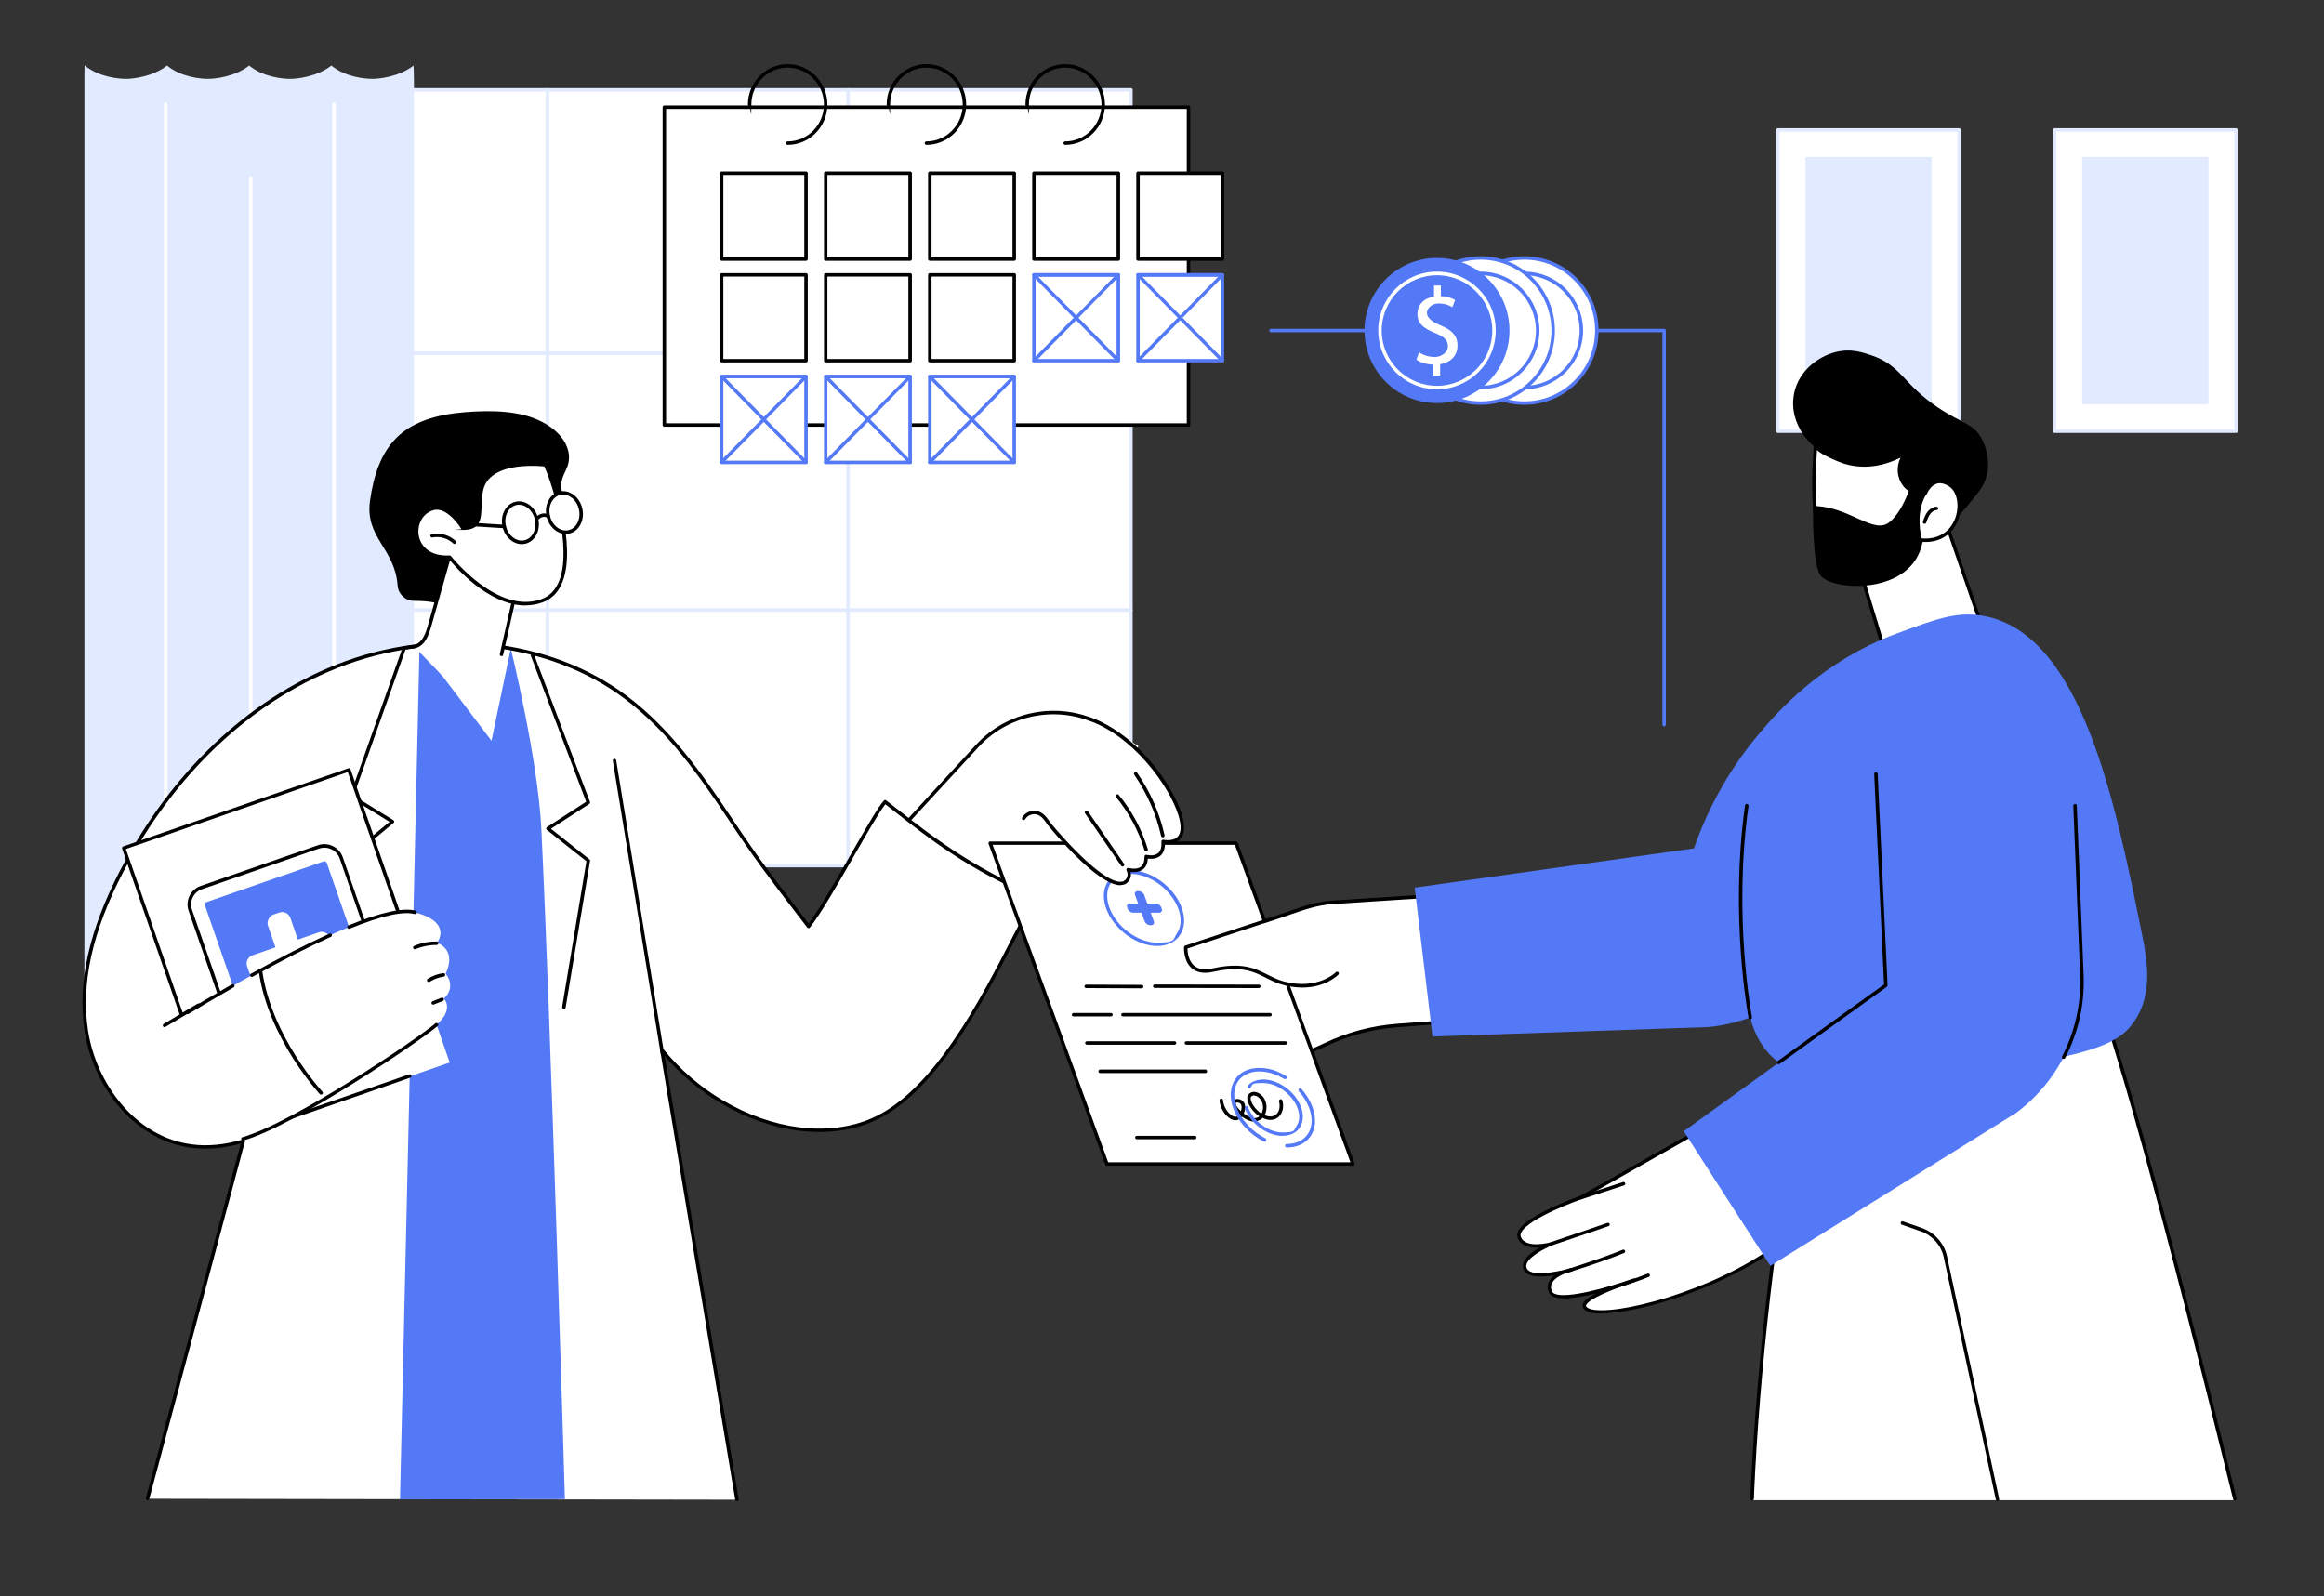 <?xml version="1.0" encoding="UTF-8"?>
<svg id="Illustration" xmlns="http://www.w3.org/2000/svg" version="1.1" viewBox="0 0 2959.1 2032.9">
  <rect x="0" y="0" width="2959.1" height="2032.9" fill="#333333" stroke="none"/>
  <defs>
    <style>
      .cls-1 {
        fill: #000;
      }

      .cls-1, .cls-2, .cls-3, .cls-4 {
        stroke-width: 0px;
      }

      .cls-2 {
        fill: #e2eaff;
      }

      .cls-3 {
        fill: #fff;
      }

      .cls-4 {
        fill: #5479f7;
      }
    </style>
  </defs>
  <g id="Receive_paid_sick_leave" data-name="Receive paid sick leave">
    <g>
      <g>
        <rect class="cls-3" x="2263.7" y="165.5" width="230.9" height="383.6"/>
        <path class="cls-2" d="M2494.6,551.3h-230.9c-1.2,0-2.2-1-2.2-2.2V165.5c0-1.2,1-2.2,2.2-2.2h230.9c1.2,0,2.2,1,2.2,2.2v383.6c0,1.2-1,2.2-2.2,2.2ZM2265.9,546.9h226.5V167.7h-226.5v379.2Z"/>
      </g>
      <rect class="cls-2" x="2298.8" y="199.9" width="160.7" height="314.8"/>
      <g>
        <rect class="cls-3" x="2616.1" y="165.5" width="230.9" height="383.6"/>
        <path class="cls-2" d="M2847,551.3h-230.9c-1.2,0-2.2-1-2.2-2.2V165.5c0-1.2,1-2.2,2.2-2.2h230.9c1.2,0,2.2,1,2.2,2.2v383.6c0,1.2-1,2.2-2.2,2.2ZM2618.3,546.9h226.5V167.7h-226.5v379.2Z"/>
      </g>
      <rect class="cls-2" x="2651.2" y="199.9" width="160.7" height="314.8"/>
    </g>
    <g>
      <g>
        <g>
          <rect class="cls-3" x="348.8" y="114.4" width="1091.2" height="987.9"/>
          <path class="cls-2" d="M1439.9,1104.5H348.8c-1.2,0-2.2-1-2.2-2.2V114.4c0-1.2,1-2.2,2.2-2.2h1091.2c1.2,0,2.2,1,2.2,2.2v987.9c0,1.2-1,2.2-2.2,2.2ZM351,1100.1h1086.8V116.6H351v983.5Z"/>
        </g>
        <path class="cls-2" d="M1439.9,451.9H348.8c-1.2,0-2.2-1-2.2-2.2s1-2.2,2.2-2.2h1091.2c1.2,0,2.2,1,2.2,2.2s-1,2.2-2.2,2.2Z"/>
        <path class="cls-2" d="M1439.9,779H348.8c-1.2,0-2.2-1-2.2-2.2s1-2.2,2.2-2.2h1091.2c1.2,0,2.2,1,2.2,2.2s-1,2.2-2.2,2.2Z"/>
        <path class="cls-2" d="M1079.8,1104.5c-1.2,0-2.2-1-2.2-2.2V114.4c0-1.2,1-2.2,2.2-2.2s2.2,1,2.2,2.2v987.9c0,1.2-1,2.2-2.2,2.2Z"/>
        <path class="cls-2" d="M697.1,1104.5c-1.2,0-2.2-1-2.2-2.2V114.4c0-1.2,1-2.2,2.2-2.2s2.2,1,2.2,2.2v987.9c0,1.2-1,2.2-2.2,2.2Z"/>
      </g>
      <g>
        <path class="cls-2" d="M526.5,83.5c-18.4,14.4-44.1,16.9-52.3,16.9s-33.7-1.7-52.3-16.9c0,0,0,0,0,0,0,0,0,0,0,0,0,0,0,0,0,0,0,0,0,0,0,0-18.4,14.4-44,16.9-52.3,16.9s-33.7-1.7-52.3-16.9c0,0,0,0,0,0,0,0,0,0,0,0,0,0,0,0,0,0h0c-18.4,14.4-44,16.9-52.3,16.9s-33.7-1.7-52.3-16.9c0,0,0,0,0,0,0,0,0,0,0,0,0,0,0,0,0,0,0,0,0,0,0,0-18.4,14.4-44,16.9-52.3,16.9s-34.2-1.9-52.7-17.1c-.2,2.6-.2,23.2-.2,25.4v1168.8c0,23.3,23.7,42.2,52.9,42.2s48.3-15.4,52.3-35.6c3.9,20.2,25.9,35.6,52.3,35.6s48.3-15.4,52.3-35.6c3.9,20.2,25.9,35.6,52.3,35.6s48.3-15.4,52.3-35.6c3.9,20.2,52.4-14.5,52.4-14.5,0,0,52.8,3.7,52.8-19.6V108.7c0-2.2-.2-23.1-.6-25.2Z"/>
        <path class="cls-3" d="M425.3,1177.1c-1.2,0-2.2-1-2.2-2.2V132.8c0-1.2,1-2.2,2.2-2.2s2.2,1,2.2,2.2v1042.1c0,1.2-1,2.2-2.2,2.2Z"/>
        <path class="cls-3" d="M319.3,1252.2c-1.2,0-2.2-1-2.2-2.2V226.6c0-1.2,1-2.2,2.2-2.2s2.2,1,2.2,2.2v1023.4c0,1.2-1,2.2-2.2,2.2Z"/>
        <path class="cls-3" d="M211,1252.2c-1.2,0-2.2-1-2.2-2.2V132.8c0-1.2,1-2.2,2.2-2.2s2.2,1,2.2,2.2v1117.2c0,1.2-1,2.2-2.2,2.2Z"/>
      </g>
    </g>
    <g>
      <g>
        <g>
          <path class="cls-3" d="M2232.4,1910.3c15.4-367.3,97.3-724,97.3-724l329.1,46.8c40.6,95.2,113.7,380.6,186.2,677.2h-612.5Z"/>
          <path class="cls-1" d="M2845.5,1910.8c-1,0-1.9-.7-2.1-1.7-90.8-369.9-153.4-596.7-186.1-674.1l-325.9-46.3c-6.7,29-83.6,371.3-98.3,719.9,0,1.2-1.1,2.2-2.3,2.1-1.2,0-2.2-1.1-2.1-2.3,15.3-363.1,98-719.2,98.9-722.7.3-1.1,1.3-1.8,2.5-1.7l329.1,46.8c.8.1,1.4.6,1.7,1.3,32.6,76.5,95.5,303.9,186.8,675.9.3,1.2-.4,2.4-1.6,2.7-.2,0-.4,0-.5,0Z"/>
          <path class="cls-1" d="M2543.4,1911.4c-1,0-1.9-.7-2.1-1.7l-66.3-308.5c-3.2-15.3-14.5-28.1-29.4-33.3l-24-8.4c-1.1-.4-1.8-1.7-1.4-2.8.4-1.1,1.7-1.8,2.8-1.4l24,8.4c16.3,5.7,28.7,19.7,32.2,36.5l66.3,308.5c.3,1.2-.5,2.4-1.7,2.6-.2,0-.3,0-.5,0Z"/>
        </g>
        <g>
          <g>
            <path class="cls-3" d="M2478.4,667.1l46,133.5c2.9,8.5,10.3,14.9,19.2,16.6l20.5,4s-53.3,114.8-143.1,95.6c-8-1.7-44.8-6.9-60-36-5.1-9.8-6.2-19.4-6.4-26.1,11.5-5.8,22.9-11.6,34.4-17.4,3.1-3.8,6.3-7.6,9.4-11.4-11.2-37-22.4-74-33.6-111,0,0,87-69.6,113.5-47.7Z"/>
            <path class="cls-1" d="M2440.9,921c-6.8,0-13.5-.7-20.4-2.2-.6-.1-1.3-.3-2.1-.4-11.1-2.2-44.8-8.7-59.4-36.7-4.2-8.1-6.4-17.2-6.6-27.1,0-.8.5-1.6,1.2-2l34-17.2,8.4-10.1-33.3-109.8c-.3-.9,0-1.8.7-2.4,3.6-2.9,88.7-70.4,116.3-47.7.3.3.5.6.7,1l46,133.5c2.7,7.8,9.4,13.6,17.5,15.1l20.5,4c.7.1,1.2.6,1.5,1.2.3.6.3,1.3,0,1.9-.1.3-13.8,29.3-38.3,55.6-26.8,28.6-56.5,43.4-87,43.4ZM2356.9,855.9c.3,8.6,2.4,16.6,6.1,23.7,13.6,26.1,45.7,32.4,56.3,34.5.9.2,1.6.3,2.2.4,79.6,17.1,130.9-75.1,139.4-91.8l-17.7-3.4c-9.7-1.9-17.7-8.8-20.8-18l-45.8-132.9c-20.8-15.7-84.5,27.8-109.1,47.2l33.2,109.5c.2.7,0,1.5-.4,2l-9.4,11.4c-.2.2-.4.4-.7.6l-33.1,16.8Z"/>
          </g>
          <path class="cls-1" d="M2284.4,501.1c-7.9,38.5,22.4,73.5,48.5,79.9.9.2,1.9.4,2.8.6.6,1.9,1.2,3.8,2.1,5.7,10.3,22.3,39.7,33.2,64.4,31,7.2,7.6,16.5,18.2,26.4,31.6,31.6,42.8,54.1,23.5,86.9-18.8,4.4-5.6,10.7-12.8,13.9-24.8,6.5-23.7-4.7-45.1-6.2-47.7-10.7-19.7-24.5-18.9-54.8-39.1-46.1-30.7-46.9-54.2-86.5-67.4-10.5-3.5-23.7-7.8-40.2-4.8-24,4.4-51.2,23.4-57.4,53.8Z"/>
          <g>
            <path class="cls-3" d="M2447,687.8s-22.3,51.1-80.7,41.7c-58.4-9.4-59.9-83.2-54.7-161.5,5.8,7.4,18.9,13.1,29.2,17.5,42,17.7,79.8-5.5,85.4-8.5-10,12.2-10,28.8-1.6,40,4.7,6.2,11.4,10.7,26.9,10.9,0,0,9.5-24.5,31.5-10.3,22,14.2,13.8,74.3-36,70.3Z"/>
            <path class="cls-1" d="M2380.2,732.9c-4.5,0-9.3-.4-14.3-1.2-61.6-9.9-61.5-89.8-56.5-163.8,0-.9.7-1.7,1.5-2,.9-.3,1.8,0,2.4.7,5.7,7.2,19.3,13,28.4,16.8,17.7,7.5,46.4,12.2,82.3-7.8l1.1-.6c.9-.5,2.1-.3,2.7.5.7.8.7,2,0,2.8-9.1,11.1-9.7,26.4-1.5,37.3,3.7,4.9,9.1,9.5,23.7,10,1.6-3.3,6.1-11.2,14.3-13.8,6.1-2,12.7-.7,19.8,3.9,11.7,7.6,15.9,26.7,9.8,44.6-6.8,20-23.8,31.1-45.7,29.8-3.9,7.6-24.2,42.7-68.1,42.7ZM2313.5,573.1c-4.5,70.7-3.4,145.1,53.2,154.2,4.9.8,9.5,1.1,13.8,1.1,45.7,0,63.7-39.7,64.5-41.5.4-.9,1.3-1.4,2.2-1.3,20.4,1.7,36.4-8.3,42.7-26.7,5.4-15.8,1.8-33.1-8.1-39.5-5.9-3.8-11.3-5-16-3.4-8.2,2.7-12.2,12.6-12.2,12.7-.3.8-1.1,1.4-2.1,1.4h0c-17.6-.3-24.3-6.1-28.6-11.8-7.7-10.3-8.6-23.9-3-35.5-34.5,17-62.3,12.1-79.9,4.7-9.9-4.2-20-8.7-26.5-14.4Z"/>
          </g>
          <path class="cls-1" d="M2450.5,667c-.2,0-.5,0-.7-.1-1.1-.4-1.8-1.6-1.4-2.8,1.3-3.8,2.8-8.1,5.4-11.7,3.1-4.3,7.4-6.9,11.8-7.2,1.3,0,2.3.8,2.3,2,0,1.2-.8,2.3-2,2.3-3.1.2-6.2,2.2-8.5,5.4-2.2,3.1-3.5,6.9-4.8,10.6-.3.9-1.2,1.5-2.1,1.5Z"/>
          <path class="cls-1" d="M2436.3,606.4s-9.5,41-30.1,58.2c-20.6,17.2-50.8-20-97.7-20.3,0,0-1.3,72.2,9.2,88.1,13.2,20.1,118,26.9,130.3-42.8,0,0-11.2-33.6,4.5-60l-16.1-23.2Z"/>
        </g>
        <g>
          <g>
            <g>
              <path class="cls-3" d="M2155.4,1444.4l-142,80.5s-86.4,30.3-78.8,50.7c6.7,18,39.9,8.6,39.9,8.6,0,0-40.1,16.4-32.2,32.1,7.9,15.6,58.9.5,58.9.5,0,0-35.6,7.8-27.1,28.2,8.5,20.4,106.6-14.8,106.6-14.8,0,0-67.1,21.6-63.3,33.4,7.3,22.6,157.2-10.7,247.4-78.3,0,0-48.9-91.5-109.4-140.9Z"/>
              <path class="cls-1" d="M2038.6,1672.7c-6.3,0-11.4-.6-15.1-1.8-4.5-1.4-7.2-3.7-8.2-6.7-.5-1.5-.3-3.1.5-4.7,2-3.9,8.4-8.2,16.4-12.4-26.8,6.6-55.2,10.3-60.1-1.4-2.1-5-2-9.7.3-14.1,1.6-3,4-5.5,6.8-7.7-15.5,2.5-33.9,3.1-38.9-6.8-1.5-3-1.7-6.3-.4-9.6,2.8-7.4,12.3-14.2,20.5-18.9-10.6.7-23.6-1-27.9-12.4-1-2.7-.8-5.5.6-8.5,9.4-20,74.5-43.3,79.3-45l141.8-80.4c.8-.4,1.8-.4,2.5.2,60.1,49.2,109.4,140.7,109.9,141.6.5,1,.2,2.1-.6,2.8-72.7,54.4-181.3,85.6-227.5,85.6ZM2069.2,1636.4c-18.7,6.7-45.7,17.7-49.5,25.1-.4.8-.3,1.2-.3,1.4.6,2,3.3,3.2,5.3,3.9,30.1,9.5,155.5-21.7,237.1-82.1-6.9-12.5-52.3-92.5-106.8-137.7l-140.7,79.7c-.1,0-.2.1-.4.2-.7.2-68.2,24.1-77,42.8-.9,1.9-1,3.6-.5,5.1,5.9,15.9,37,7.3,37.3,7.3,1.1-.3,2.3.3,2.7,1.4.4,1.1-.2,2.3-1.2,2.8-7.5,3.1-27.7,13.2-31.3,22.9-.8,2.2-.7,4.2.2,6.1,5.2,10.3,35.3,4.9,51.4.7,2.8-.9,4.8-1.4,5.1-1.4,1.1-.2,2.3.5,2.6,1.6.3,1.1-.4,2.3-1.5,2.7-.8.2-2.5.7-4.8,1.3-6.3,2-17,6.3-20.8,13.5-1.7,3.2-1.7,6.6-.2,10.4,5,12,53.7.6,90.6-11.5,6.6-2.4,11.7-4,13.3-4.5,1.1-.4,2.4.2,2.8,1.4.4,1.1-.2,2.4-1.3,2.8-1.8.7-6.2,2.2-12.2,4.2ZM2013.4,1524.8h0,0Z"/>
            </g>
            <path class="cls-1" d="M2012.2,1527.5c-.9,0-1.8-.6-2.1-1.5-.4-1.2.2-2.4,1.4-2.8,9.1-3,18.3-6,27.5-9,9.2-3,18.4-6,27.5-9,1.2-.4,2.4.2,2.8,1.4.4,1.2-.2,2.4-1.4,2.8-9.1,3-18.3,6-27.5,9-9.2,3-18.4,6-27.5,9-.2,0-.5.1-.7.1Z"/>
            <path class="cls-1" d="M1996.3,1620.4c-.9,0-1.8-.6-2.1-1.5-.4-1.2.3-2.4,1.4-2.8,30.6-9.7,54.3-18,70.6-24.7,1.1-.5,2.4,0,2.9,1.2.5,1.1,0,2.4-1.2,2.9-16.4,6.8-40.2,15.1-70.9,24.8-.2,0-.4.1-.7.1Z"/>
            <path class="cls-1" d="M2034.7,1647.4c-.9,0-1.8-.6-2.1-1.5-.4-1.2.3-2.4,1.4-2.8,3.4-1.1,7.1-2.2,11-3.4,17.1-5.3,38.5-12,52.7-17.8,1.1-.5,2.4,0,2.9,1.2.5,1.1,0,2.4-1.2,2.9-14.4,5.9-35.8,12.6-53,18-3.9,1.2-7.6,2.4-11,3.4-.2,0-.4.1-.7.1Z"/>
            <path class="cls-1" d="M1974,1586.5c-.9,0-1.8-.6-2.1-1.5-.4-1.1.2-2.4,1.4-2.8,8.6-3,19.5-6.6,30.9-10.5,14.8-5,30-10.1,42.5-14.5,1.2-.4,2.4.2,2.8,1.3.4,1.1-.2,2.4-1.3,2.8-12.5,4.4-27.8,9.5-42.6,14.5-11.4,3.8-22.3,7.5-30.9,10.5-.2,0-.5.1-.7.1Z"/>
          </g>
          <g>
            <path class="cls-3" d="M1568.2,1364.7l37.6-7.5c28.3-5.7,55.8-14.6,81.8-27,28.4-13.6,59.2-21.9,90.9-24.3l232.4-17.6.2-159.7-315.6,20.4c-21.9,1.4-43.5,10.1-64.2,17.1l-26,8.6-57.2,93.5,20,96.6Z"/>
            <path class="cls-1" d="M1568.2,1366.9c-1,0-1.9-.7-2.2-1.8l-20-96.6c-.1-.5,0-1.1.3-1.6l57.2-93.5c.3-.4.7-.8,1.2-.9l26-8.6c3.5-1.2,7.1-2.4,10.7-3.6,17.5-6.1,35.7-12.3,54.1-13.5l315.6-20.4c.6,0,1.2.2,1.6.6.4.4.7,1,.7,1.6l-.2,159.7c0,1.1-.9,2.1-2,2.2l-232.4,17.6c-31.4,2.4-61.7,10.5-90.1,24-25.5,12.2-53.2,21.3-82.3,27.2l-37.6,7.5c-.1,0-.3,0-.4,0ZM1550.5,1268.5l19.4,93.6,35.5-7.1c28.8-5.8,56.1-14.8,81.3-26.8,28.9-13.8,59.7-22,91.7-24.5l230.3-17.4.2-155.3-313.3,20.3c-17.8,1.2-35.7,7.3-52.9,13.3-3.6,1.2-7.2,2.5-10.7,3.7l-25.2,8.4-56.3,92Z"/>
          </g>
          <g>
            <path class="cls-4" d="M2522.2,783.7c-31.8-4.8-56.9,4.5-105.6,22.4-97.4,35.8-153.6,100.8-176.7,128.1-43.5,51.5-68.5,104.3-83.1,146.1-118.5,16.7-237,33.4-355.5,50l22.7,189.6,351.8-12.1c18.3-1.8,36-6,52.8-12.2,3.1,13,10.3,33.6,27.9,50.3,24,22.7,54.6,26.2,77.2,27.9,74.3,5.6,136.7-2.1,254.4-20.9,100.7-16,117.7-35.5,129.5-52.5,23.7-34.4,16.5-77.3,10.2-108.4-35-173.8-78.4-389.1-205.6-408.3Z"/>
            <path class="cls-1" d="M2228.6,1297.9c-1,0-2-.7-2.2-1.8-.2-1.3-24.3-128.3-4.5-270.5.2-1.2,1.3-2.1,2.5-1.9,1.2.2,2,1.3,1.9,2.5-19.8,141.5,4.2,267.8,4.4,269.1.2,1.2-.5,2.3-1.7,2.6-.1,0-.3,0-.4,0Z"/>
            <path class="cls-4" d="M2384.7,902.5l16.5,352.2c-85.8,61.9-171.6,123.9-257.4,185.8,36.8,57.1,73.6,114.3,110.4,171.4,104.5-65.1,209-130.2,313.5-195.2,54.8-41.2,85.8-106.4,83-174.5l-12.3-307.1-253.7-32.6Z"/>
            <path class="cls-1" d="M2627.5,1348.4c-.3,0-.7,0-1-.2-1.1-.6-1.5-1.9-.9-3,16.5-31.7,24.4-67.3,23-102.9l-8.7-216.3c0-1.2.9-2.2,2.1-2.3,1.2-.1,2.2.9,2.3,2.1l8.7,216.3c1.5,36.4-6.7,72.7-23.5,105.1-.4.8-1.2,1.2-2,1.2Z"/>
            <path class="cls-1" d="M2264.8,1355.1c-.7,0-1.4-.3-1.8-.9-.7-1-.5-2.4.5-3.1l135.4-97.5-12.5-268.1c0-1.2.9-2.2,2.1-2.3,1.2,0,2.2.9,2.3,2.1l12.6,269.3c0,.7-.3,1.5-.9,1.9l-136.4,98.2c-.4.3-.8.4-1.3.4Z"/>
          </g>
        </g>
      </g>
      <g>
        <g>
          <path class="cls-1" d="M613,930.5c-4.9,0-9.9-.5-14.9-1.6-23.4-5-44.5-21-58-44.1-.6-1-.3-2.4.8-3,1.1-.6,2.4-.3,3,.8,12.7,21.6,33.3,37.3,55.1,42,24.1,5.1,49.6-3.5,63.4-21.5,14.7-19.1,13.9-47.9-1.8-64.3-.8-.9-.8-2.3,0-3.1.9-.8,2.3-.8,3.1,0,17.1,17.9,18.1,49.3,2.1,70-12,15.6-32.1,24.7-53,24.7Z"/>
          <g>
            <g>
              <path class="cls-3" d="M999.4,1215.9s77.1,141.6,179.7,135.8l172.4-245.4,98.1-156.3-41.6-24.5c-53.4-31.5-121.6-21.5-163.6,24.1l-245.2,266.3Z"/>
              <path class="cls-1" d="M999.4,1218.1c-.5,0-1.1-.2-1.5-.6-.9-.8-1-2.2-.1-3.1l245.2-266.3c42.4-46.1,112.4-56.4,166.3-24.6,0,0,.2.1.2.2l35.3,27.5c.9.7,1.1,1.9.5,2.9l-91.9,153.3c-.6,1-2,1.4-3,.8-1-.6-1.4-2-.8-3l90.9-151.7-33.7-26.2c-52.2-30.7-119.7-20.7-160.7,23.8l-245.2,266.3c-.4.5-1,.7-1.6.7Z"/>
            </g>
            <path class="cls-3" d="M155.1,1109.4c59.5-114.4,154.5-213.4,274.4-260.8,119.8-47.5,264.9-37.6,367.8,40,54.1,40.8,94.2,97.1,131.8,153.5,37.6,56.4,54.4,77.6,100.5,137.9,25.4-31.8,80-138.1,97.4-158.7,50.9,39.7,100.1,81,192.3,120.7-38.1,63.5-108.6,241.2-209,284.5-61,26.3-134.6,10.3-191.8-23.5-28.9-17.1-54.3-39.7-75.7-65.5l95.6,572.2-750.5-1.2,121.8-455c-21.4,6.3-43.4,9.2-65.8,6.3-70.2-9.1-123-76-133.9-146-10.9-70,12.4-141.2,45.1-204.1Z"/>
            <path class="cls-1" d="M843.3,1342.7c-1.1,0-2-.8-2.2-1.8l-60.8-372.1c-.2-1.2.6-2.3,1.8-2.5,1.2-.2,2.3.6,2.5,1.8l60.8,372.1c.2,1.2-.6,2.3-1.8,2.5-.1,0-.2,0-.4,0Z"/>
            <path class="cls-1" d="M718,1284.7c-.1,0-.2,0-.4,0-1.2-.2-2-1.3-1.8-2.5l30.9-185.5-50.4-40c-.6-.4-.9-1.1-.8-1.8,0-.7.4-1.4,1-1.7l49.9-32.3-70.4-185.6c-.4-1.1.1-2.4,1.3-2.8,1.1-.4,2.4.1,2.8,1.3l71.1,187.3c.4,1,0,2.1-.9,2.6l-48.8,31.6,49,38.9c.6.5.9,1.3.8,2.1l-31.1,186.8c-.2,1.1-1.1,1.8-2.2,1.8Z"/>
            <path class="cls-1" d="M484.4,1276.4c-1,0-2-.7-2.2-1.8l-35.2-186.1c-.1-.8.1-1.6.8-2.1l48.2-39.9-49.5-30.5c-.9-.5-1.3-1.6-.9-2.6l67-188.8c.4-1.1,1.7-1.7,2.8-1.3,1.1.4,1.7,1.7,1.3,2.8l-66.4,187.1,50.6,31.2c.6.4,1,1,1,1.7,0,.7-.2,1.4-.8,1.8l-49.5,41.1,34.9,184.8c.2,1.2-.6,2.3-1.8,2.6-.1,0-.3,0-.4,0Z"/>
            <path class="cls-4" d="M509.3,1909.4l24.9-1087.2,91.6,121.1,24.6-117.5s34.3,139.7,38.8,228.4c11.9,239.2,30.1,854.8,30.1,854.8l-209.9.3Z"/>
            <path class="cls-1" d="M938.4,1911.6c-1.1,0-2-.8-2.2-1.8l-95.6-572.2c-.2-1,.4-2,1.3-2.4.9-.4,2-.2,2.6.6,22.1,26.8,47.4,48.6,75.2,65,64.4,38.1,135.3,46.8,189.8,23.4,78.6-33.8,139.3-152.2,179.5-230.5,10.3-20.1,19.3-37.7,27.1-50.9-84.2-36.5-132.4-74.4-179.1-111.1-3.2-2.5-6.4-5-9.7-7.6-8.5,10.9-24.1,38.2-40.7,67.1-20.5,35.8-41.8,72.9-55.4,89.9-.4.5-1.1.9-1.7.8-.7,0-1.3-.3-1.7-.9l-13.5-17.6c-36.7-47.9-53.4-69.8-87.1-120.4-36.6-54.9-76.8-111.9-131.3-152.9-97.5-73.5-241-89-365.7-39.7-112.1,44.4-209.2,136.7-273.2,259.8-39.6,76.1-54.2,142.4-44.8,202.8,10,64.5,58.6,134.7,132,144.2,20.5,2.7,41.7.6,64.9-6.2.8-.2,1.6,0,2.2.5.6.6.8,1.4.6,2.1l-121.8,455c-.3,1.2-1.5,1.9-2.7,1.6-1.2-.3-1.9-1.5-1.6-2.7l120.8-451.3c-22.4,6.1-43,7.9-63,5.3-75.6-9.8-125.5-81.8-135.8-147.9-9.5-61.3,5.3-128.5,45.3-205.5,64.5-124.1,162.4-217.1,275.5-261.9,126-49.9,271.3-34.1,369.9,40.2,55,41.4,95.5,98.8,132.3,154,33.6,50.5,50.3,72.3,87,120.2l11.7,15.4c13.5-17.7,34.6-54.5,53.3-87.1,17.6-30.6,34.1-59.6,42.5-69.4.8-.9,2.1-1,3-.3,3.8,3,7.6,5.9,11.4,8.9,46.9,36.8,95.4,74.8,180.5,111.5.6.3,1,.7,1.2,1.3.2.6.1,1.3-.2,1.8-8,13.3-17.4,31.6-28.3,52.8-40.5,78.9-101.7,198.1-181.7,232.6-55.7,24-128.2,15.2-193.8-23.6-26-15.4-49.9-35.5-71.1-59.9l94.2,564.3c.2,1.2-.6,2.3-1.8,2.5-.1,0-.2,0-.4,0Z"/>
          </g>
          <g>
            <g>
              <polygon class="cls-3" points="1409.5 1482.2 1260.8 1073.6 1573.9 1073.6 1722.6 1482.2 1409.5 1482.2"/>
              <path class="cls-1" d="M1722.6,1484.4h-313.1c-.9,0-1.8-.6-2.1-1.4l-148.7-408.6c-.2-.7-.1-1.4.3-2,.4-.6,1.1-.9,1.8-.9h313.1c.9,0,1.8.6,2.1,1.4l148.7,408.6c.2.7.1,1.4-.3,2-.4.6-1.1.9-1.8.9ZM1411,1480h308.5l-147.1-404.2h-308.5l147.1,404.2Z"/>
            </g>
            <g>
              <path class="cls-1" d="M1602.8,1258.2h0l-132.5-.2c-1.2,0-2.2-1-2.2-2.2,0-1.2,1-2.2,2.2-2.2h0l132.5.2c1.2,0,2.2,1,2.2,2.2,0,1.2-1,2.2-2.2,2.2Z"/>
              <path class="cls-1" d="M1453.7,1258.5h0l-70.7-.3c-1.2,0-2.2-1-2.2-2.2,0-1.2,1-2.2,2.2-2.2h0l70.7.3c1.2,0,2.2,1,2.2,2.2,0,1.2-1,2.2-2.2,2.2Z"/>
              <path class="cls-1" d="M1429.8,1294.3c-1.2,0-2.2-1-2.2-2.2s1-2.2,2.2-2.2h187.3c1.2,0,2.2.9,2.2,2.2s-1,2.2-2.2,2.2h-187.3Z"/>
              <path class="cls-1" d="M1414.6,1294.3h-47.7c-1.2,0-2.2-1-2.2-2.2s1-2.2,2.2-2.2h47.7c1.2,0,2.2,1,2.2,2.2s-1,2.2-2.2,2.2Z"/>
              <path class="cls-1" d="M1636.7,1330.3h-126.1c-1.2,0-2.2-1-2.2-2.2s1-2.2,2.2-2.2h126.1c1.2,0,2.2,1,2.2,2.2s-1,2.2-2.2,2.2Z"/>
              <path class="cls-1" d="M1495.5,1330.3h-111.6c-1.2,0-2.2-1-2.2-2.2s1-2.2,2.2-2.2h111.6c1.2,0,2.2,1,2.2,2.2s-1,2.2-2.2,2.2Z"/>
              <path class="cls-1" d="M1534.8,1366.4h-134c-1.2,0-2.2-1.1-2.2-2.3s1-2.2,2.2-2.2h134c1.2,0,2.2,1.1,2.2,2.3s-1,2.2-2.2,2.2Z"/>
            </g>
            <g>
              <path class="cls-1" d="M1597.4,1428.3c-.1,0-.2,0-.4,0-5.1-.1-10.8-2.8-15.7-6.4,0,0,0,0,0,0-2.9,3.7-6.7,5.3-10.7,4.3-7.6-1.8-16.8-12.5-17.8-24.9-.1-1.2.8-2.3,2-2.4,1.2-.1,2.3.8,2.4,2,1,11,9.2,19.8,14.5,21,2.3.6,4.4-.4,6.2-2.7,0,0,0,0,.1-.1-2-1.8-3.8-3.6-5.2-5.5-2.1-2.7-4.4-6.6-3.6-9.9.5-2.2,2.5-3.8,5.3-4.2,3.3-.4,7.6,1,9.8,5.1,1.8,3.3,1.4,8.7-.6,13.3,4.4,3.3,9.4,5.7,13.6,5.8,2.8,0,4.8-.9,6.3-2.2-8.8-5.8-15.5-15.9-15.5-23.3,0-3,1.8-5.7,4.8-7,3.2-1.4,8.4-1.2,13.4,3.4,6.9,6.3,7.6,16.7,4.8,23.6-.3.6-.5,1.3-.9,1.8,1.9.8,3.8,1.4,5.7,1.6,4,.5,7.6-.8,10.1-3.6,3.2-3.6,4.1-9.2,2.6-15.5-.3-1.2.4-2.4,1.6-2.7,1.2-.3,2.4.4,2.7,1.6,1.9,7.7.6,14.8-3.6,19.5-3.4,3.9-8.5,5.7-13.9,5-2.6-.3-5.2-1.2-7.8-2.4-2.7,2.8-6.1,4.3-10,4.3ZM1596.6,1395c-.8,0-1.5.2-2.1.4-1.3.6-2.1,1.7-2.1,2.9,0,5.6,5.9,14.7,13.8,19.8.3-.5.5-1,.7-1.4,2.3-5.5,1.7-13.8-3.7-18.7-2.4-2.2-4.7-3-6.6-3ZM1575.5,1403.9c-.2,0-.4,0-.6,0-.8.1-1.5.4-1.5.8-.2.9.4,3.1,2.8,6.2,1.1,1.4,2.4,2.8,3.8,4.1,1.1-3.2,1.2-6.6.3-8.3-1.1-2-3.1-2.8-4.7-2.8Z"/>
              <path class="cls-4" d="M1638.4,1461.1c-1.2,0-2.2-1-2.2-2.2s1-2.2,2.2-2.2c11.6,0,21-4.3,26.5-12.2,6.1-8.6,6.8-20.4,2.2-33.2-2.8-7.6-7.3-15.1-13.3-21.8-.8-.9-.7-2.3.2-3.1.9-.8,2.3-.7,3.1.2,6.3,7.1,11.2,15.1,14.1,23.2,5.1,14,4.1,27.6-2.7,37.3-6.3,9.1-17.1,14.1-30.2,14.1Z"/>
              <path class="cls-4" d="M1610.1,1453.8c-.3,0-.7,0-1-.2-18-9.2-32.5-25-38.8-42.3-5.1-14-4.1-27.6,2.7-37.3,6.3-9.1,17.1-14.1,30.2-14.1s22.9,3.5,34.1,10.2c1,.6,1.4,2,.8,3-.6,1-2,1.4-3,.8-10.5-6.3-21.5-9.6-31.9-9.6s-21.1,4.3-26.5,12.2c-6,8.6-6.8,20.4-2.2,33.2,5.9,16.3,19.6,31.2,36.7,39.8,1.1.6,1.5,1.9,1,3-.4.8-1.2,1.2-2,1.2Z"/>
              <path class="cls-4" d="M1633,1446.4c-19.4,0-40.9-15.7-48-35.1-.4-1.1.2-2.4,1.3-2.8,1.1-.4,2.4.2,2.8,1.3,6.5,17.8,26.1,32.2,43.8,32.2s14.2-2.9,17.9-8.2c4.1-5.8,4.6-13.8,1.4-22.5-6.5-17.8-26.1-32.2-43.8-32.2s-12.5,2.2-16.3,6.2c-.8.9-2.2.9-3.1,0-.9-.8-.9-2.2,0-3.1,4.7-5,11.4-7.6,19.6-7.6,19.4,0,40.9,15.7,48,35.1,3.6,9.9,2.9,19.6-1.9,26.5-4.5,6.5-12.2,10.1-21.5,10.1Z"/>
            </g>
            <path class="cls-1" d="M1521.3,1450.7h-73.8c-1.2,0-2.2-1-2.2-2.2s1-2.2,2.2-2.2h73.8c1.2,0,2.2,1,2.2,2.2s-1,2.2-2.2,2.2Z"/>
            <g>
              <path class="cls-4" d="M1473.4,1204.6c-26.2,0-55.2-21.2-64.8-47.4-4.9-13.3-4-26.3,2.5-35.5,6-8.6,16.2-13.4,28.7-13.4,26.2,0,55.2,21.2,64.8,47.4h0c4.9,13.3,4,26.3-2.5,35.5-6,8.6-16.2,13.4-28.7,13.4ZM1439.7,1112.8c-11,0-19.9,4.1-25.1,11.5-5.7,8.2-6.4,19.3-2,31.5,9,24.5,36.2,44.5,60.7,44.5s19.9-4.1,25.1-11.5c5.7-8.2,6.4-19.3,2-31.5-9-24.5-36.2-44.5-60.7-44.5Z"/>
              <g>
                <path class="cls-4" d="M1471.7,1150.5h-33.2c-2.8,0-4.3,2.3-3.2,5.1l.5,1.5c1,2.8,4.1,5.1,7,5.1h33.2c2.8,0,4.3-2.3,3.2-5.1l-.5-1.5c-1-2.8-4.1-5.1-7-5.1Z"/>
                <path class="cls-4" d="M1445.3,1139.8l12.1,33.2c1,2.8,4.1,5.1,7,5.1h1.5c2.8,0,4.3-2.3,3.2-5.1l-12.1-33.2c-1-2.8-4.1-5.1-7-5.1h-1.5c-2.8,0-4.3,2.3-3.2,5.1Z"/>
              </g>
            </g>
          </g>
          <g>
            <path class="cls-3" d="M1335.6,1048.8s69.3,85.3,95.8,75.5c0,0,10.4-5.2,5-16.8,0,0,23.6,7.3,23.1-16.6,0,0,23.5,6.5,21.6-19.1,0,0,34,7.7,21.8-33.2-12.2-40.9-61-105.2-117.9-123.5-16.1,34.8-49.4,133.8-49.4,133.8Z"/>
            <path class="cls-1" d="M1426.8,1127.3c-29.4,0-86.2-68.7-92.9-77.1-.8-.9-.6-2.3.3-3.1.9-.8,2.3-.6,3.1.3,19,23.3,72.6,82.2,93.2,74.8,1.2-.7,8.1-4.9,3.9-13.9-.4-.8-.2-1.7.3-2.4.6-.7,1.5-.9,2.3-.7,0,0,9.8,2.9,15.6-1.5,3.2-2.4,4.8-6.8,4.7-13,0-.7.3-1.4.8-1.8.5-.4,1.3-.6,1.9-.4,0,0,9.1,2.4,14.5-2.1,3.4-2.8,4.8-7.7,4.3-14.8,0-.7.2-1.4.8-1.8.5-.5,1.2-.6,1.9-.5.1,0,12,2.6,18-3.9,4.6-4.9,5-13.8,1.2-26.5-11.4-38.2-59.4-103.7-116.5-122-1.2-.4-1.8-1.6-1.4-2.8.4-1.2,1.6-1.8,2.8-1.4,59.2,19.1,107.4,84.8,119.3,125,4.3,14.3,3.5,24.6-2.2,30.8-5.8,6.2-14.8,6.1-19.4,5.6,0,7.1-2,12.4-6,15.7-5.1,4.2-12,4-15.8,3.5-.4,6.3-2.5,11-6.4,13.9-4.9,3.7-11.4,3.6-15.5,3,2,8.5-3.6,14-7.3,15.9,0,0-.1,0-.2,0-1.7.6-3.5.9-5.4.9Z"/>
            <path class="cls-1" d="M1429.3,1103.4c-.7,0-1.4-.3-1.8-1l-45.9-66.7c-.7-1-.4-2.4.6-3.1,1-.7,2.4-.4,3.1.6l45.9,66.7c.7,1,.4,2.4-.6,3.1-.4.3-.8.4-1.2.4Z"/>
            <path class="cls-1" d="M1459.4,1084.3c-.9,0-1.8-.6-2.1-1.6-7.3-24.3-19.8-47.7-36.2-67.7-.8-.9-.6-2.3.3-3.1.9-.8,2.3-.6,3.1.3,16.8,20.4,29.6,44.3,37,69.2.3,1.2-.3,2.4-1.5,2.7-.2,0-.4,0-.6,0Z"/>
            <path class="cls-1" d="M1480.5,1066.2c-1,0-1.9-.7-2.1-1.7-6.2-27.9-17.8-54.1-34.2-78-.7-1-.4-2.4.6-3.1,1-.7,2.4-.4,3.1.6,16.8,24.3,28.5,51.1,34.9,79.5.3,1.2-.5,2.4-1.7,2.6-.2,0-.3,0-.5,0Z"/>
            <path class="cls-1" d="M1335.6,1051c-.7,0-1.4-.3-1.8-1-3.8-5.7-7.4-10.6-12.7-12.5-5.7-2.1-12.8.5-15.8,5.7-.6,1-2,1.4-3,.8-1-.6-1.4-2-.8-3,4.2-7.1,13.4-10.4,21.1-7.6,7.1,2.6,11.6,9.3,14.8,14.2.7,1,.4,2.4-.6,3.1-.4.2-.8.4-1.2.4Z"/>
          </g>
          <g>
            <g>
              <g>
                <path class="cls-3" d="M234.3,1019.3h282.9v393.7H234.3c-11.3,0-20.5-9.2-20.5-20.5v-352.7c0-11.3,9.2-20.5,20.5-20.5Z" transform="translate(-378.5 187) rotate(-19.1)"/>
                <g>
                  <path class="cls-3" d="M521.7,1370.3l-219.2,76.1c-8.8,3-18.4-1.6-21.4-10.4l-123.5-356.1,286.6-99.5,99.2,286-21.7,103.9Z"/>
                  <path class="cls-1" d="M297,1449.5c-2.8,0-5.7-.6-8.3-1.9-4.6-2.2-8-6.1-9.7-10.9l-123.5-356.1c-.4-1.1.2-2.4,1.4-2.8l286.6-99.5c.6-.2,1.2-.2,1.7,0,.5.3.9.7,1.1,1.3l99.2,286c.4,1.2-.2,2.4-1.4,2.8-1.2.4-2.4-.2-2.8-1.4l-98.5-283.9-282.5,98,122.8,354c1.3,3.7,3.9,6.7,7.4,8.4,3.5,1.7,7.5,1.9,11.2.7l219.2-76.1c1.1-.4,2.4.2,2.8,1.4.4,1.1-.2,2.4-1.4,2.8l-219.2,76.1c-2,.7-4.2,1.1-6.3,1.1Z"/>
                </g>
              </g>
              <g>
                <g>
                  <path class="cls-3" d="M405.6,1078.5l-149.1,51.8c-11.9,4.1-18.2,17.1-14.1,29l49.5,142.6c7.9,22.8,27.9,39.2,51.8,42.5l77.4,10.8,50.1-54.7c15.9-17.4,21-42.1,13.3-64.4l-49.8-143.5c-4.1-11.9-17.1-18.2-29-14.1Z"/>
                  <path class="cls-1" d="M421,1357.3c-.1,0-.2,0-.3,0l-77.4-10.8c-24.8-3.5-45.3-20.3-53.6-44l-49.5-142.6c-2.2-6.3-1.8-13.1,1.1-19.1,2.9-6,8-10.5,14.3-12.7l149.1-51.8c6.3-2.2,13.1-1.8,19.1,1.1,6,2.9,10.5,8,12.7,14.3l49.8,143.5c8,23.1,2.7,48.6-13.8,66.6l-50.1,54.7c-.4.5-1,.7-1.6.7ZM413.1,1079.4c-2.3,0-4.6.4-6.8,1.1h0l-149.1,51.8c-5.2,1.8-9.4,5.5-11.8,10.5-2.4,5-2.7,10.5-.9,15.7l49.5,142.6c7.7,22.1,26.8,37.8,50,41.1l76.2,10.6,49.3-53.8c15.4-16.8,20.3-40.6,12.9-62.2l-49.8-143.5c-1.8-5.2-5.5-9.4-10.5-11.8-2.8-1.4-5.9-2.1-9-2.1ZM405.6,1078.5h0,0Z"/>
                </g>
                <path class="cls-4" d="M346.4,1324.9c-16.7-2.3-30.4-13.6-36-29.5l-49.5-142.6c-.6-1.7.3-3.5,2-4.1l149.1-51.8c1.7-.6,3.5.3,4.1,2l49.8,143.5c5.4,15.5,1.8,32.6-9.2,44.7l-43.1,47.1-67.1-9.4Z"/>
                <g>
                  <rect class="cls-3" x="313.6" y="1200.4" width="112" height="30.2" rx="11.1" ry="11.1" transform="translate(-378.1 188.4) rotate(-19.1)"/>
                  <rect class="cls-3" x="313.6" y="1200.4" width="112" height="30.2" rx="11.1" ry="11.1" transform="translate(-657.5 1963.2) rotate(-109.1)"/>
                </g>
              </g>
            </g>
            <g>
              <path class="cls-3" d="M226.6,1297s240.7-151.3,301.9-135.2c48.5,12.8,28,38.8,28,38.8,0,0,25.8,7.6,10.9,39.4,0,0,14.5,15.7-2.1,31.5,0,0,13.4,13.6-9.5,33.3-22.9,19.6-180.6,126.5-246.5,145.3-66,18.8-82.7-153.2-82.7-153.2Z"/>
              <path class="cls-1" d="M408.8,1393.9c-.6,0-1.2-.2-1.6-.7-.7-.7-65.7-70.9-77.7-156.5-.2-1.2.7-2.3,1.9-2.5,1.2-.2,2.3.7,2.5,1.9,11.9,84.2,76,153.4,76.6,154.1.8.9.8,2.3-.1,3.1-.4.4-1,.6-1.5.6Z"/>
              <path class="cls-1" d="M309.3,1452.4c-1,0-1.8-.6-2.1-1.6-.3-1.2.3-2.4,1.5-2.7,66.1-18.9,224.8-126.9,245.7-144.9.9-.8,2.3-.7,3.1.2.8.9.7,2.3-.2,3.1-21.1,18.1-180.7,126.7-247.4,145.8-.2,0-.4,0-.6,0Z"/>
              <path class="cls-1" d="M444.4,1182.7c-.9,0-1.7-.5-2-1.4-.5-1.1,0-2.4,1.2-2.9,40.8-16.7,69.6-23,85.5-18.8,1.2.3,1.9,1.5,1.6,2.7-.3,1.2-1.5,1.9-2.7,1.6-15-4-42.8,2.3-82.7,18.6-.3.1-.6.2-.8.2Z"/>
              <path class="cls-1" d="M320.6,1244c-.8,0-1.5-.4-1.9-1.1-.6-1.1-.2-2.4.9-3,37.4-20.7,71-37.9,99.9-51,1.1-.5,2.4,0,2.9,1.1.5,1.1,0,2.4-1.1,2.9-28.8,13-62.3,30.1-99.6,50.8-.3.2-.7.3-1.1.3Z"/>
              <path class="cls-1" d="M239.1,1291.5c-.7,0-1.5-.4-1.9-1.1-.6-1-.3-2.4.7-3,12.7-7.8,33-20,57.5-34,1.1-.6,2.4-.2,3,.8.6,1.1.2,2.4-.8,3-24.4,14-44.7,26.1-57.4,33.9-.4.2-.8.3-1.1.3Z"/>
              <path class="cls-1" d="M528.1,1208.7c-.9,0-1.7-.5-2-1.3-.5-1.1,0-2.4,1.2-2.9,9-3.8,18.8-5.8,28.7-5.6,1.2,0,2.2,1,2.2,2.2,0,1.2-1,2.2-2.2,2.2h0c-9.1-.1-18.5,1.7-26.9,5.3-.3.1-.6.2-.9.2Z"/>
              <path class="cls-1" d="M545.9,1250.4c-.7,0-1.4-.4-1.9-1-.7-1-.4-2.4.7-3,5.9-3.8,12.7-6.3,19.7-7.2,1.2-.2,2.3.7,2.5,1.9.2,1.2-.7,2.3-1.9,2.5-6.3.9-12.5,3.2-17.9,6.6-.4.2-.8.3-1.2.3Z"/>
              <path class="cls-1" d="M551.6,1279.3c-.9,0-1.7-.5-2-1.4-.5-1.1,0-2.4,1.2-2.9l11.4-4.5c1.1-.4,2.4,0,2.9,1.2.5,1.1,0,2.4-1.2,2.9l-11.4,4.5c-.3.1-.5.2-.8.2Z"/>
              <path class="cls-1" d="M209.5,1308c-.8,0-1.5-.4-1.9-1.1-.6-1-.3-2.4.8-3,6.4-3.7,12.9-7.7,19.2-11.5,7.8-4.7,15.9-9.6,24.2-14.4,1.1-.6,2.4-.2,3,.8.6,1.1.2,2.4-.8,3-8.3,4.8-16.3,9.6-24.1,14.3-6.3,3.8-12.8,7.8-19.3,11.5-.3.2-.7.3-1.1.3Z"/>
            </g>
          </g>
        </g>
        <g>
          <path class="cls-1" d="M635.6,756.9c-5.5-33.3,48.2-56.9,67.8-84.5,11.2-15.8,14.1-38.5,12-46.8-1.5-5.8-1-10.1.5-15.8,1.3-4.9,4.4-10,6.5-15.5,2.3-6.3,2.7-13.3,1.2-19.8-2.9-12.6-12-23.3-23-31-26.6-18.8-62.2-21-95.3-19.5-34.6,1.6-71.5,7.6-96.8,30-23.7,21-32.9,52.6-37.3,83-7,47.9,31.5,60.4,35.1,108.7.8,10.9,9.9,19.3,20.8,19.4,77.5.3,11,35.8,87.3,23.4,6.2-1,12.8-2.3,17.2-6.6,6.4-6.3,5.5-16.3,4.1-25Z"/>
          <path class="cls-3" d="M638.6,833.2l-10.6,94.8-100.6-104.7h0c14.6-4.5,16.6-16,20.7-30.6l27.4-96.7,85.4,38.2-22.4,99Z"/>
          <path class="cls-1" d="M638.6,835.4c-.2,0-.3,0-.5,0-1.2-.3-1.9-1.4-1.7-2.6l22-97.2-81.4-36.4-26.7,94.2c-4.2,15-9,31.8-26.1,32.7l-6.5.9c-1.2.2-2.3-.7-2.5-1.9-.2-1.2.7-2.3,1.9-2.5l6.7-.9c14.1-.7,18.2-15.2,22.2-29.3l27.4-96.8c.2-.6.6-1.1,1.2-1.4.6-.3,1.2-.3,1.8,0l85.4,38.2c1,.4,1.5,1.5,1.2,2.5l-22.4,99c-.2,1-1.1,1.7-2.1,1.7Z"/>
          <g>
            <path class="cls-3" d="M589.4,672.6s-18.4-31.1-38.6-24.8c-30.8,9.6-28.8,64.5,21.9,61.9,0,0,60,76.6,117.6,55.3,57.6-21.3,15.4-150.8,4.2-173,0,0-76.5-10.2-82.2,35.9-3.3,26.8,3.1,44.7-22.9,44.7Z"/>
            <path class="cls-1" d="M669,771c-47.7,0-91-51.2-97.4-59.1-27.6,1.1-40.2-14.2-42.8-29-3-16.5,6.2-32.5,21.3-37.2,19.6-6.1,36.9,19,40.5,24.7,17-.4,17.4-9.2,18.2-26.4.2-4.9.5-10.5,1.2-16.4,1.3-10.4,6.1-18.9,14.3-25.2,24-18.5,68.5-12.8,70.4-12.6.7,0,1.3.5,1.7,1.2,9,17.9,37.9,104.2,19.8,150-5.1,13-13.6,21.7-25.2,26-7.4,2.7-14.8,3.9-22,3.9ZM572.7,707.5c.7,0,1.3.3,1.7.8.6.8,59.7,75.1,115.1,54.6,10.4-3.8,18-11.7,22.6-23.5,16.3-41.4-8.4-123-19.1-145.4-7.1-.8-45.5-4-65.9,11.8-7.3,5.6-11.5,13.1-12.6,22.3-.7,5.8-1,11.3-1.2,16.1-.8,17.7-1.5,30.6-23.9,30.6s-1.5-.4-1.9-1.1c-.2-.3-17.8-29.6-36.1-23.9-14.8,4.6-20.4,20-18.2,32.2,2.3,13.1,13.9,26.7,39.4,25.3,0,0,0,0,.1,0Z"/>
          </g>
          <path class="cls-1" d="M578.7,692.7c-.5,0-1.1-.2-1.5-.6-7-6.6-17.2-9.6-26.6-7.7-1.2.2-2.4-.5-2.6-1.7-.2-1.2.5-2.4,1.7-2.6,10.8-2.1,22.5,1.2,30.5,8.8.9.8.9,2.2,0,3.1-.4.5-1,.7-1.6.7Z"/>
          <g>
            <path class="cls-1" d="M664.3,692.9c-11,0-21.4-9-24.4-22-1.6-7.1-.9-14.3,2.2-20.3,3.1-6.1,8.2-10.3,14.3-11.7,12.5-2.9,25.5,6.8,28.9,21.5h0c1.6,7.1.9,14.3-2.2,20.3-3.1,6.1-8.2,10.3-14.3,11.7-1.5.3-3,.5-4.5.5ZM660.9,642.7c-1.2,0-2.3.1-3.5.4-4.8,1.1-8.9,4.5-11.4,9.4-2.6,5.1-3.2,11.2-1.8,17.3,2.9,12.4,13.5,20.6,23.6,18.2,4.8-1.1,8.9-4.5,11.4-9.4,2.6-5.1,3.2-11.2,1.8-17.3h0c-2.5-11-11.1-18.6-20.1-18.6Z"/>
            <g>
              <path class="cls-3" d="M739.2,647.9c3.2,13.6-3.5,26.8-14.9,29.4-11.4,2.6-23.1-6.3-26.3-19.9-3.2-13.6,3.5-26.8,14.9-29.4,11.4-2.6,23.1,6.3,26.3,19.9Z"/>
              <path class="cls-1" d="M720.4,679.9c-11,0-21.4-9-24.4-22-1.6-7.1-.9-14.3,2.2-20.3,3.1-6.1,8.2-10.3,14.3-11.7,12.5-2.9,25.5,6.8,28.9,21.5h0c1.6,7.1.9,14.3-2.2,20.3-3.1,6.1-8.2,10.3-14.3,11.7-1.5.3-3,.5-4.5.5ZM717,629.8c-1.2,0-2.3.1-3.5.4-4.8,1.1-8.9,4.5-11.4,9.4-2.6,5.1-3.2,11.2-1.8,17.3,2.9,12.4,13.5,20.6,23.6,18.2,4.8-1.1,8.9-4.5,11.4-9.4,2.6-5.1,3.2-11.2,1.8-17.3h0c-2.5-11-11.1-18.6-20.1-18.6Z"/>
            </g>
            <path class="cls-1" d="M683.1,663.1c-.5,0-1-.2-1.4-.5-.9-.8-1.1-2.2-.3-3.1,2.8-3.4,10.1-8.5,17.8-4,1,.6,1.4,2,.8,3-.6,1-2,1.4-3,.8-6.4-3.8-11.9,2.7-12.2,3-.4.5-1.1.8-1.7.8Z"/>
            <path class="cls-1" d="M642,672.6s0,0-.1,0l-53.2-3.3c-1.2,0-2.1-1.1-2.1-2.3,0-1.2,1.2-2.1,2.3-2.1l53.2,3.3c1.2,0,2.1,1.1,2.1,2.3,0,1.2-1,2.1-2.2,2.1Z"/>
          </g>
        </g>
      </g>
      <g>
        <path class="cls-3" d="M1613.1,1174.3l-100.6,32s-2.3,36.7,34.1,28.7c51.2-11.3,61.6,9.3,88.6,16.5,44.1,11.8,67.3-12.2,67.3-12.2l-89.5-65Z"/>
        <path class="cls-1" d="M1658.4,1257.5c-7.4,0-15.6-1-24.7-3.4-8.3-2.2-15.1-5.6-21.6-8.9-16.1-8.1-31.2-15.7-67.2-7.7-11.7,2.6-20.9,1.1-27.4-4.5-10.8-9.3-9.9-26.1-9.9-26.9,0-.9.7-1.7,1.5-2l103.1-34.1c1.2-.4,2.4.2,2.8,1.4.4,1.2-.2,2.4-1.4,2.8l-101.6,33.6c0,4,.9,15.4,8.4,21.8,5.4,4.6,13.3,5.8,23.6,3.5,37.5-8.3,54,0,70.1,8.1,6.7,3.3,13,6.5,20.8,8.6,42.8,11.4,65.9-11.6,66.1-11.8.8-.9,2.2-.9,3.1,0,.9.8.9,2.2,0,3.1-.8.8-16.3,16.4-45.7,16.4Z"/>
      </g>
    </g>
    <g>
      <g>
        <rect class="cls-3" x="845.9" y="136.5" width="667.4" height="404.7"/>
        <path class="cls-1" d="M1513.3,543.4h-667.4c-1.2,0-2.2-1-2.2-2.2V136.5c0-1.2,1-2.2,2.2-2.2h667.4c1.2,0,2.2,1,2.2,2.2v404.7c0,1.2-1,2.2-2.2,2.2ZM848.1,539h663V138.7h-663v400.3Z"/>
      </g>
      <path class="cls-1" d="M1002.9,184.5c-1.2,0-2.2-1-2.2-2.2s1-2.2,2.2-2.2c25.5,0,46.2-21.1,46.2-47s-20.7-47-46.2-47-46.2,21.1-46.2,47-1,2.2-2.2,2.2-2.2-1-2.2-2.2c0-28.4,22.7-51.4,50.6-51.4s50.6,23.1,50.6,51.4-22.7,51.4-50.6,51.4Z"/>
      <path class="cls-1" d="M1179.6,184.5c-1.2,0-2.2-1-2.2-2.2s1-2.2,2.2-2.2c25.5,0,46.2-21.1,46.2-47s-20.7-47-46.2-47-46.2,21.1-46.2,47-1,2.2-2.2,2.2-2.2-1-2.2-2.2c0-28.4,22.7-51.4,50.6-51.4s50.6,23.1,50.6,51.4-22.7,51.4-50.6,51.4Z"/>
      <path class="cls-1" d="M1356.3,184.5c-1.2,0-2.2-1-2.2-2.2s1-2.2,2.2-2.2c25.5,0,46.2-21.1,46.2-47s-20.7-47-46.2-47-46.2,21.1-46.2,47-1,2.2-2.2,2.2-2.2-1-2.2-2.2c0-28.4,22.7-51.4,50.6-51.4s50.6,23.1,50.6,51.4-22.7,51.4-50.6,51.4Z"/>
      <g>
        <g>
          <rect class="cls-3" x="918.8" y="220.6" width="107.5" height="109.3"/>
          <path class="cls-1" d="M1026.3,332.1h-107.5c-1.2,0-2.2-1-2.2-2.2v-109.3c0-1.2,1-2.2,2.2-2.2h107.5c1.2,0,2.2,1,2.2,2.2v109.3c0,1.2-1,2.2-2.2,2.2ZM921,327.7h103.1v-104.9h-103.1v104.9Z"/>
        </g>
        <g>
          <rect class="cls-3" x="1051.3" y="220.6" width="107.5" height="109.3"/>
          <path class="cls-1" d="M1158.9,332.1h-107.5c-1.2,0-2.2-1-2.2-2.2v-109.3c0-1.2,1-2.2,2.2-2.2h107.5c1.2,0,2.2,1,2.2,2.2v109.3c0,1.2-1,2.2-2.2,2.2ZM1053.5,327.7h103.1v-104.9h-103.1v104.9Z"/>
        </g>
        <g>
          <rect class="cls-3" x="1183.9" y="220.6" width="107.5" height="109.3"/>
          <path class="cls-1" d="M1291.4,332.1h-107.5c-1.2,0-2.2-1-2.2-2.2v-109.3c0-1.2,1-2.2,2.2-2.2h107.5c1.2,0,2.2,1,2.2,2.2v109.3c0,1.2-1,2.2-2.2,2.2ZM1186.1,327.7h103.1v-104.9h-103.1v104.9Z"/>
        </g>
        <g>
          <rect class="cls-3" x="1316.4" y="220.6" width="107.5" height="109.3"/>
          <path class="cls-1" d="M1424,332.1h-107.5c-1.2,0-2.2-1-2.2-2.2v-109.3c0-1.2,1-2.2,2.2-2.2h107.5c1.2,0,2.2,1,2.2,2.2v109.3c0,1.2-1,2.2-2.2,2.2ZM1318.6,327.7h103.1v-104.9h-103.1v104.9Z"/>
        </g>
        <g>
          <rect class="cls-3" x="1449" y="220.6" width="107.5" height="109.3"/>
          <path class="cls-1" d="M1556.5,332.1h-107.5c-1.2,0-2.2-1-2.2-2.2v-109.3c0-1.2,1-2.2,2.2-2.2h107.5c1.2,0,2.2,1,2.2,2.2v109.3c0,1.2-1,2.2-2.2,2.2ZM1451.2,327.7h103.1v-104.9h-103.1v104.9Z"/>
        </g>
      </g>
      <g>
        <g>
          <rect class="cls-3" x="918.8" y="350.1" width="107.5" height="109.3"/>
          <path class="cls-1" d="M1026.3,461.5h-107.5c-1.2,0-2.2-1-2.2-2.2v-109.3c0-1.2,1-2.2,2.2-2.2h107.5c1.2,0,2.2,1,2.2,2.2v109.3c0,1.2-1,2.2-2.2,2.2ZM921,457.1h103.1v-104.9h-103.1v104.9Z"/>
        </g>
        <g>
          <rect class="cls-3" x="1051.3" y="350.1" width="107.5" height="109.3"/>
          <path class="cls-1" d="M1158.9,461.5h-107.5c-1.2,0-2.2-1-2.2-2.2v-109.3c0-1.2,1-2.2,2.2-2.2h107.5c1.2,0,2.2,1,2.2,2.2v109.3c0,1.2-1,2.2-2.2,2.2ZM1053.5,457.1h103.1v-104.9h-103.1v104.9Z"/>
        </g>
        <g>
          <rect class="cls-3" x="1183.9" y="350.1" width="107.5" height="109.3"/>
          <path class="cls-1" d="M1291.4,461.5h-107.5c-1.2,0-2.2-1-2.2-2.2v-109.3c0-1.2,1-2.2,2.2-2.2h107.5c1.2,0,2.2,1,2.2,2.2v109.3c0,1.2-1,2.2-2.2,2.2ZM1186.1,457.1h103.1v-104.9h-103.1v104.9Z"/>
        </g>
        <g>
          <rect class="cls-3" x="1316.4" y="350.1" width="107.5" height="109.3"/>
          <path class="cls-4" d="M1424,461.5h-107.5c-1.2,0-2.2-1-2.2-2.2v-109.3c0-1.2,1-2.2,2.2-2.2h107.5c1.2,0,2.2,1,2.2,2.2v109.3c0,1.2-1,2.2-2.2,2.2ZM1318.6,457.1h103.1v-104.9h-103.1v104.9Z"/>
        </g>
        <g>
          <rect class="cls-3" x="1449" y="350.1" width="107.5" height="109.3"/>
          <path class="cls-4" d="M1556.5,461.5h-107.5c-1.2,0-2.2-1-2.2-2.2v-109.3c0-1.2,1-2.2,2.2-2.2h107.5c1.2,0,2.2,1,2.2,2.2v109.3c0,1.2-1,2.2-2.2,2.2ZM1451.2,457.1h103.1v-104.9h-103.1v104.9Z"/>
        </g>
        <path class="cls-4" d="M1424,461.5c-.6,0-1.1-.2-1.6-.7l-52.2-53-52.2,53c-.9.9-2.2.9-3.1,0-.9-.9-.9-2.2,0-3.1l52.2-53.1-52.2-53.1c-.6-.6-.8-1.6-.5-2.4.3-.8,1.1-1.3,2-1.3h107.5c.9,0,1.7.5,2,1.3.3.8.2,1.8-.5,2.4l-52.2,53.1,52.2,53.1c.9.9.8,2.3,0,3.1-.4.4-1,.6-1.5.6ZM1321.7,352.3l48.5,49.3,48.5-49.3h-97Z"/>
        <path class="cls-4" d="M1556.5,461.5c-.6,0-1.1-.2-1.6-.7l-52.2-53-52.2,53c-.9.9-2.2.9-3.1,0-.9-.9-.9-2.2,0-3.1l52.2-53.1-52.2-53.1c-.6-.6-.8-1.6-.5-2.4.3-.8,1.1-1.3,2-1.3h107.5c.9,0,1.7.5,2,1.3.3.8.2,1.8-.5,2.4l-52.2,53.1,52.2,53.1c.9.9.8,2.3,0,3.1-.4.4-1,.6-1.5.6ZM1454.2,352.3l48.5,49.3,48.5-49.3h-97Z"/>
      </g>
      <g>
        <g>
          <rect class="cls-3" x="918.8" y="479.5" width="107.5" height="109.3"/>
          <path class="cls-4" d="M1026.3,591h-107.5c-1.2,0-2.2-1-2.2-2.2v-109.3c0-1.2,1-2.2,2.2-2.2h107.5c1.2,0,2.2,1,2.2,2.2v109.3c0,1.2-1,2.2-2.2,2.2ZM921,586.6h103.1v-104.9h-103.1v104.9Z"/>
        </g>
        <g>
          <rect class="cls-3" x="1051.3" y="479.5" width="107.5" height="109.3"/>
          <path class="cls-4" d="M1158.9,591h-107.5c-1.2,0-2.2-1-2.2-2.2v-109.3c0-1.2,1-2.2,2.2-2.2h107.5c1.2,0,2.2,1,2.2,2.2v109.3c0,1.2-1,2.2-2.2,2.2ZM1053.5,586.6h103.1v-104.9h-103.1v104.9Z"/>
        </g>
        <g>
          <rect class="cls-3" x="1183.9" y="479.5" width="107.5" height="109.3"/>
          <path class="cls-4" d="M1291.4,591h-107.5c-1.2,0-2.2-1-2.2-2.2v-109.3c0-1.2,1-2.2,2.2-2.2h107.5c1.2,0,2.2,1,2.2,2.2v109.3c0,1.2-1,2.2-2.2,2.2ZM1186.1,586.6h103.1v-104.9h-103.1v104.9Z"/>
        </g>
        <path class="cls-4" d="M1026.3,591c-.6,0-1.1-.2-1.6-.7l-52.2-53-52.2,53c-.9.9-2.2.9-3.1,0-.9-.9-.9-2.2,0-3.1l52.2-53.1-52.2-53.1c-.6-.6-.8-1.6-.5-2.4.3-.8,1.1-1.3,2-1.3h107.5c.9,0,1.7.5,2,1.3.3.8.2,1.8-.5,2.4l-52.2,53.1,52.2,53.1c.9.9.8,2.3,0,3.1-.4.4-1,.6-1.5.6ZM924,481.7l48.5,49.3,48.5-49.3h-97Z"/>
        <path class="cls-4" d="M1158.9,591c-.6,0-1.1-.2-1.6-.7l-52.2-53-52.2,53c-.9.9-2.2.9-3.1,0-.9-.9-.9-2.2,0-3.1l52.2-53.1-52.2-53.1c-.6-.6-.8-1.6-.5-2.4.3-.8,1.1-1.3,2-1.3h107.5c.9,0,1.7.5,2,1.3.3.8.2,1.8-.5,2.4l-52.2,53.1,52.2,53.1c.9.9.8,2.3,0,3.1-.4.4-1,.6-1.5.6ZM1056.6,481.7l48.5,49.3,48.5-49.3h-97Z"/>
        <path class="cls-4" d="M1291.4,591c-.6,0-1.1-.2-1.6-.7l-52.2-53-52.2,53c-.9.9-2.2.9-3.1,0-.9-.9-.9-2.2,0-3.1l52.2-53.1-52.2-53.1c-.6-.6-.8-1.6-.5-2.4.3-.8,1.1-1.3,2-1.3h107.5c.9,0,1.7.5,2,1.3.3.8.2,1.8-.5,2.4l-52.2,53.1,52.2,53.1c.9.9.8,2.3,0,3.1-.4.4-1,.6-1.5.6ZM1189.1,481.7l48.5,49.3,48.5-49.3h-97Z"/>
      </g>
    </g>
    <g>
      <path class="cls-4" d="M2118.9,924.9c-1.2,0-2.2-1-2.2-2.2v-499.6h-498.4c-1.2,0-2.2-1-2.2-2.2s1-2.2,2.2-2.2h500.6c1.2,0,2.2,1,2.2,2.2v501.8c0,1.2-1,2.2-2.2,2.2Z"/>
      <g>
        <g>
          <g>
            <ellipse class="cls-3" cx="1940.9" cy="420.9" rx="92.3" ry="92.4"/>
            <path class="cls-4" d="M1940.9,515.5c-52.1,0-94.5-42.4-94.5-94.6s42.4-94.6,94.5-94.6,94.5,42.4,94.5,94.6-42.4,94.6-94.5,94.6ZM1940.9,330.7c-49.7,0-90.1,40.5-90.1,90.2s40.4,90.2,90.1,90.2,90.1-40.5,90.1-90.2-40.4-90.2-90.1-90.2Z"/>
          </g>
          <g>
            <ellipse class="cls-3" cx="1940.9" cy="420.9" rx="72.6" ry="72.6"/>
            <path class="cls-4" d="M1940.9,495.7c-41.2,0-74.8-33.6-74.8-74.9s33.5-74.9,74.8-74.9,74.8,33.6,74.8,74.9-33.5,74.9-74.8,74.9ZM1940.9,350.5c-38.8,0-70.4,31.6-70.4,70.4s31.6,70.4,70.4,70.4,70.4-31.6,70.4-70.4-31.6-70.4-70.4-70.4Z"/>
          </g>
        </g>
        <g>
          <g>
            <ellipse class="cls-3" cx="1885.3" cy="420.9" rx="92.3" ry="92.4"/>
            <path class="cls-4" d="M1885.3,515.5c-52.1,0-94.5-42.4-94.5-94.6s42.4-94.6,94.5-94.6,94.5,42.4,94.5,94.6-42.4,94.6-94.5,94.6ZM1885.3,330.7c-49.7,0-90.1,40.5-90.1,90.2s40.4,90.2,90.1,90.2,90.1-40.5,90.1-90.2-40.4-90.2-90.1-90.2Z"/>
          </g>
          <g>
            <ellipse class="cls-3" cx="1885.3" cy="420.9" rx="72.6" ry="72.6"/>
            <path class="cls-4" d="M1885.3,495.7c-41.2,0-74.8-33.6-74.8-74.9s33.5-74.9,74.8-74.9,74.8,33.6,74.8,74.9-33.5,74.9-74.8,74.9ZM1885.3,350.5c-38.8,0-70.4,31.6-70.4,70.4s31.6,70.4,70.4,70.4,70.4-31.6,70.4-70.4-31.6-70.4-70.4-70.4Z"/>
          </g>
        </g>
        <g>
          <ellipse class="cls-4" cx="1829.7" cy="420.9" rx="92.3" ry="92.4"/>
          <path class="cls-3" d="M1829.7,495.7c-41.2,0-74.8-33.6-74.8-74.9s33.5-74.9,74.8-74.9,74.8,33.6,74.8,74.9-33.5,74.9-74.8,74.9ZM1829.7,350.5c-38.8,0-70.4,31.6-70.4,70.4s31.6,70.4,70.4,70.4,70.4-31.6,70.4-70.4-31.6-70.4-70.4-70.4Z"/>
          <path class="cls-3" d="M1824.9,478.3v-14.1c-8.1-.1-16.5-2.7-21.4-6.2l3.4-9.4c5,3.4,12.3,6,20.1,6s16.6-5.7,16.6-13.7-5.4-12.4-15.8-16.6c-14.2-5.6-23-12-23-24.2s8.2-20.4,21.1-22.5v-14.1h8.7v13.6c8.4.3,14.1,2.5,18.2,4.9l-3.5,9.2c-2.9-1.7-8.7-4.8-17.6-4.8s-14.8,6.4-14.8,12,5.2,10.9,17.3,15.9c14.4,5.9,21.6,13.1,21.6,25.6s-7.7,21.4-22.1,23.8v14.5h-8.8Z"/>
        </g>
      </g>
    </g>
  </g>
</svg>